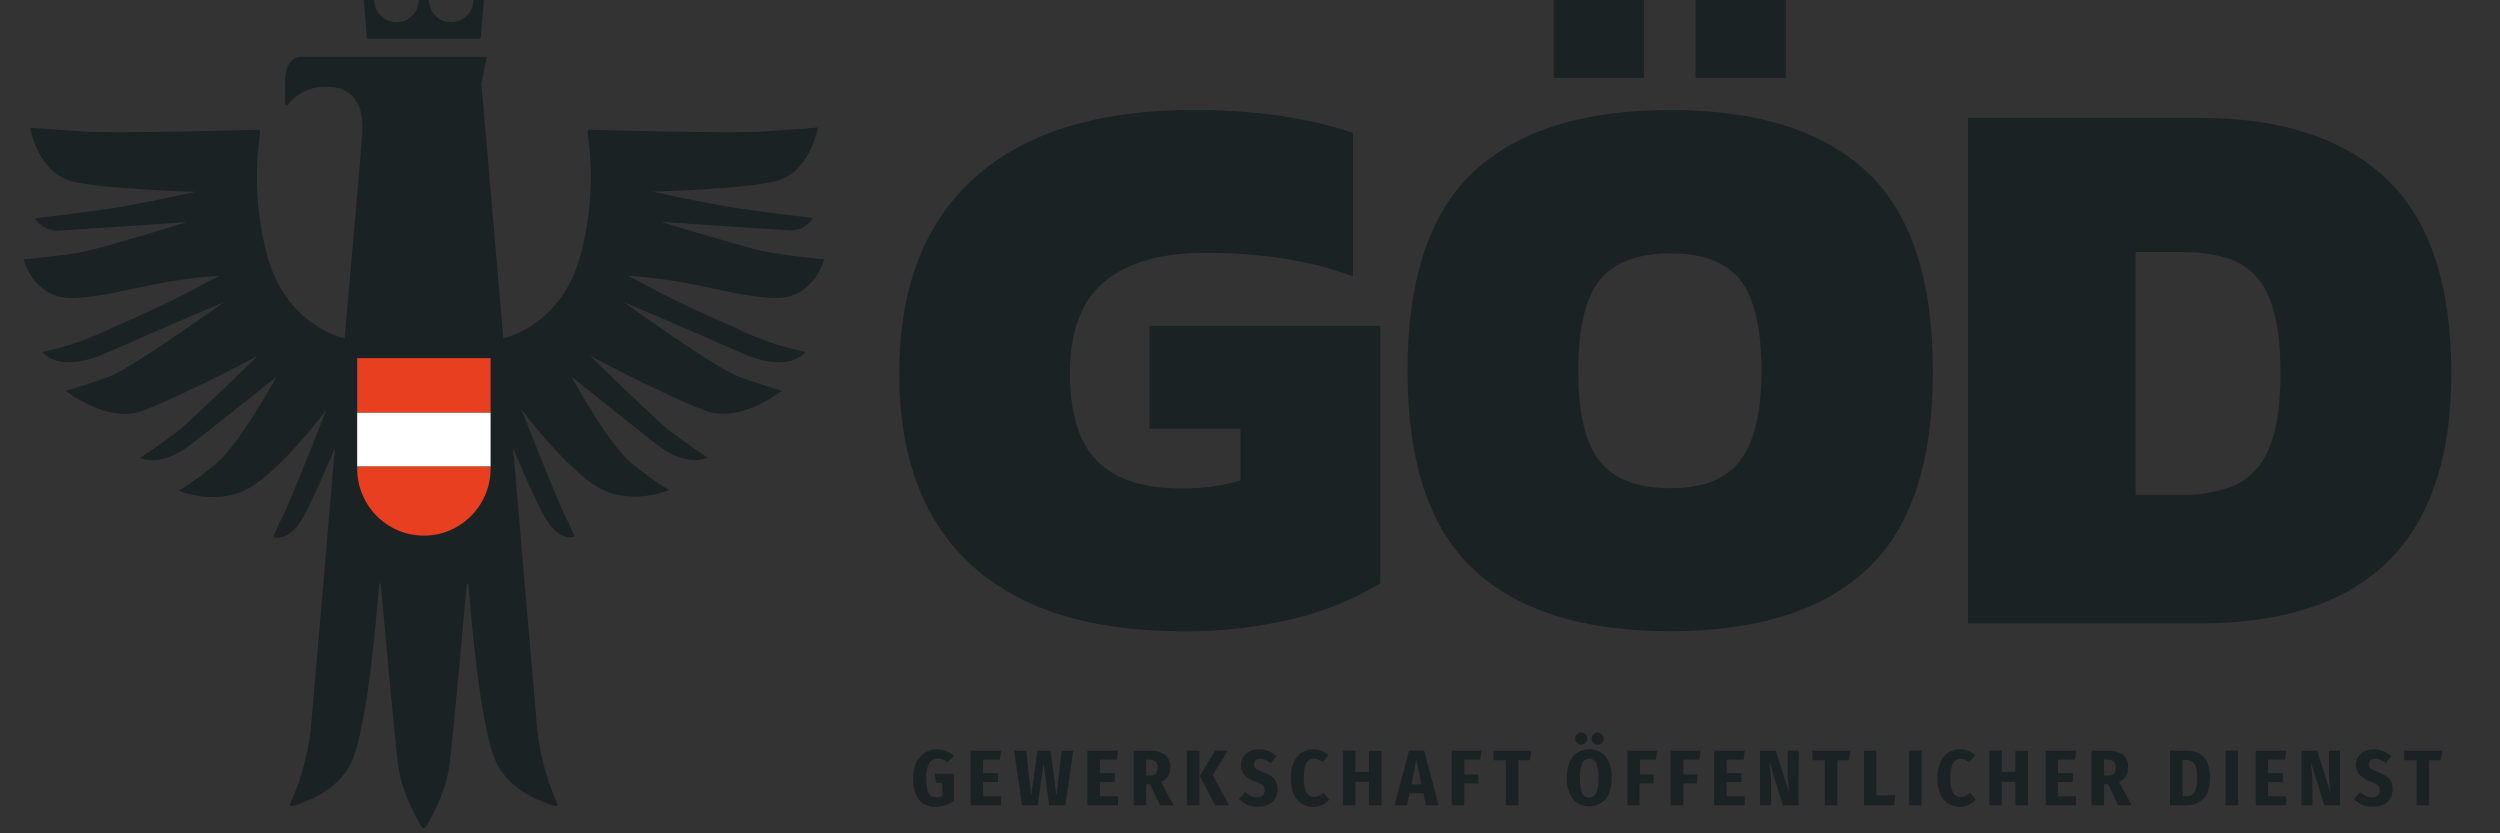 <svg width="72" height="24" viewBox="0 0 72 24" fill="none" xmlns="http://www.w3.org/2000/svg">
<rect x="0" y="0" width="72" height="24" fill="#333333" stroke="none"/>
<g clip-path="url(#clip0_2472_1006)">
<path d="M27.469 21.772L27.287 21.958C27.244 21.923 27.196 21.894 27.146 21.87C27.098 21.851 27.047 21.842 26.995 21.843C26.948 21.844 26.901 21.857 26.861 21.881C26.82 21.905 26.786 21.939 26.762 21.98C26.694 22.112 26.664 22.262 26.676 22.41C26.673 22.52 26.683 22.63 26.704 22.738C26.715 22.803 26.746 22.863 26.793 22.909C26.836 22.943 26.889 22.961 26.944 22.959C27.011 22.964 27.078 22.948 27.137 22.914V22.545H26.956L26.923 22.283H27.473V23.062C27.398 23.119 27.315 23.163 27.227 23.193C27.139 23.221 27.048 23.235 26.956 23.235C26.863 23.243 26.77 23.228 26.685 23.192C26.599 23.157 26.523 23.101 26.462 23.031C26.341 22.846 26.284 22.625 26.301 22.404C26.296 22.248 26.327 22.092 26.391 21.949C26.444 21.835 26.53 21.74 26.638 21.676C26.743 21.612 26.863 21.579 26.986 21.579C27.075 21.577 27.164 21.593 27.247 21.627C27.33 21.66 27.405 21.709 27.469 21.772Z" fill="#1B2224"/>
<path d="M28.838 21.617L28.793 21.876H28.314V22.266H28.739V22.521H28.314V22.931H28.834V23.193H27.953V21.617H28.838Z" fill="#1B2224"/>
<path d="M30.91 21.617L30.684 23.193H30.214L30.056 21.98L29.884 23.193H29.432L29.206 21.617H29.555L29.697 22.918L29.879 21.617H30.254L30.426 22.918L30.577 21.617H30.91Z" fill="#1B2224"/>
<path d="M32.202 21.617L32.164 21.876H31.678V22.266H32.107V22.521H31.678V22.931H32.197V23.193H31.316V21.617H32.202Z" fill="#1B2224"/>
<path d="M33.122 22.586H33.011V23.193H32.649V21.617H33.101C33.261 21.607 33.419 21.649 33.553 21.737C33.605 21.78 33.645 21.835 33.671 21.898C33.697 21.96 33.709 22.027 33.704 22.095C33.709 22.185 33.687 22.274 33.64 22.35C33.593 22.427 33.523 22.486 33.44 22.521L33.802 23.193H33.407L33.122 22.586ZM33.011 22.336H33.121C33.151 22.339 33.181 22.335 33.209 22.326C33.237 22.317 33.264 22.302 33.286 22.283C33.327 22.231 33.346 22.165 33.341 22.099C33.343 22.069 33.339 22.038 33.329 22.01C33.319 21.981 33.303 21.954 33.282 21.933C33.229 21.893 33.163 21.874 33.097 21.879H33.011V22.336Z" fill="#1B2224"/>
<path d="M34.544 21.617V23.193H34.183V21.617H34.544ZM35.362 21.617L34.924 22.325L35.398 23.193H34.995L34.556 22.351L34.995 21.616L35.362 21.617Z" fill="#1B2224"/>
<path d="M36.54 21.631C36.623 21.666 36.697 21.718 36.76 21.782L36.596 21.98C36.514 21.901 36.407 21.856 36.294 21.852C36.245 21.85 36.197 21.865 36.159 21.896C36.142 21.911 36.13 21.929 36.121 21.95C36.112 21.97 36.108 21.992 36.109 22.014C36.108 22.044 36.116 22.073 36.132 22.098C36.153 22.126 36.18 22.149 36.212 22.165C36.265 22.193 36.321 22.217 36.379 22.237C36.461 22.267 36.539 22.306 36.612 22.354C36.669 22.393 36.716 22.445 36.749 22.506C36.783 22.578 36.799 22.658 36.796 22.738C36.798 22.829 36.774 22.918 36.727 22.996C36.679 23.073 36.61 23.134 36.528 23.172C36.434 23.216 36.331 23.238 36.227 23.235C36.125 23.238 36.025 23.22 35.931 23.182C35.837 23.143 35.752 23.086 35.681 23.012L35.858 22.815C35.908 22.86 35.965 22.898 36.026 22.926C36.083 22.952 36.144 22.966 36.206 22.965C36.264 22.969 36.322 22.95 36.367 22.911C36.386 22.891 36.401 22.867 36.411 22.841C36.421 22.815 36.425 22.787 36.422 22.759C36.424 22.734 36.42 22.708 36.411 22.684C36.402 22.66 36.389 22.638 36.371 22.62C36.313 22.573 36.246 22.538 36.174 22.518C36.049 22.478 35.934 22.41 35.84 22.318C35.772 22.239 35.736 22.138 35.74 22.034C35.739 21.95 35.762 21.867 35.808 21.796C35.854 21.726 35.918 21.671 35.993 21.635C36.077 21.596 36.169 21.577 36.261 21.579C36.357 21.577 36.452 21.595 36.54 21.631Z" fill="#1B2224"/>
<path d="M38.06 21.622C38.134 21.653 38.202 21.697 38.262 21.752L38.09 21.954C38.054 21.922 38.013 21.896 37.969 21.876C37.929 21.858 37.885 21.849 37.841 21.849C37.645 21.849 37.548 22.034 37.548 22.403C37.548 22.771 37.645 22.95 37.849 22.95C37.896 22.952 37.943 22.941 37.986 22.92C38.034 22.895 38.079 22.865 38.12 22.831L38.283 23.031C38.226 23.093 38.159 23.144 38.084 23.182C38.003 23.221 37.915 23.24 37.826 23.238C37.706 23.241 37.587 23.209 37.484 23.146C37.382 23.078 37.303 22.98 37.257 22.865C37.199 22.721 37.171 22.566 37.176 22.41C37.171 22.254 37.199 22.099 37.26 21.955C37.306 21.843 37.384 21.746 37.483 21.676C37.584 21.613 37.7 21.58 37.819 21.582C37.901 21.579 37.983 21.593 38.06 21.622Z" fill="#1B2224"/>
<path d="M39.423 23.193V22.517H39.036V23.193H38.674V21.617H39.036V22.231H39.427V21.625H39.789V23.193H39.423Z" fill="#1B2224"/>
<path d="M41.063 23.193L40.994 22.85H40.594L40.525 23.193H40.159L40.581 21.616H41.015L41.435 23.193H41.063ZM40.649 22.586H40.938L40.787 21.881L40.649 22.586Z" fill="#1B2224"/>
<path d="M41.81 23.193V21.617H42.669L42.631 21.876H42.172V22.304H42.574V22.564H42.172V23.193H41.81Z" fill="#1B2224"/>
<path d="M44.104 21.617L44.066 21.895H43.729V23.193H43.367V21.895H43.011V21.617H44.104Z" fill="#1B2224"/>
<path d="M46.246 21.79C46.37 21.969 46.43 22.186 46.416 22.404C46.429 22.62 46.37 22.833 46.247 23.011C46.187 23.078 46.114 23.131 46.032 23.168C45.95 23.204 45.862 23.223 45.772 23.223C45.683 23.223 45.594 23.204 45.512 23.168C45.431 23.131 45.357 23.078 45.297 23.011C45.173 22.831 45.113 22.613 45.128 22.394C45.115 22.178 45.175 21.964 45.297 21.787C45.357 21.72 45.431 21.667 45.513 21.63C45.595 21.594 45.683 21.575 45.773 21.575C45.863 21.575 45.951 21.594 46.033 21.63C46.115 21.667 46.189 21.72 46.249 21.787L46.246 21.79ZM45.663 21.144C45.679 21.16 45.692 21.18 45.701 21.201C45.709 21.223 45.713 21.246 45.713 21.27C45.713 21.293 45.709 21.316 45.701 21.338C45.692 21.359 45.679 21.379 45.663 21.395C45.63 21.429 45.585 21.447 45.539 21.447C45.492 21.447 45.447 21.429 45.414 21.395C45.398 21.379 45.385 21.359 45.377 21.338C45.368 21.316 45.364 21.293 45.365 21.27C45.365 21.234 45.375 21.2 45.394 21.171C45.413 21.141 45.441 21.118 45.473 21.105C45.506 21.091 45.541 21.088 45.576 21.095C45.61 21.102 45.641 21.119 45.666 21.144H45.663ZM45.567 21.98C45.516 22.117 45.494 22.263 45.503 22.409C45.494 22.556 45.516 22.704 45.568 22.843C45.586 22.881 45.615 22.914 45.65 22.937C45.686 22.96 45.728 22.972 45.77 22.972C45.812 22.972 45.854 22.96 45.889 22.937C45.925 22.914 45.954 22.881 45.972 22.843C46.023 22.704 46.045 22.556 46.036 22.409C46.045 22.263 46.023 22.116 45.972 21.98C45.954 21.941 45.925 21.907 45.889 21.884C45.854 21.861 45.812 21.849 45.769 21.849C45.727 21.849 45.685 21.861 45.649 21.884C45.613 21.907 45.584 21.941 45.567 21.98ZM46.136 21.148C46.153 21.164 46.166 21.184 46.175 21.206C46.184 21.227 46.188 21.251 46.187 21.274C46.188 21.297 46.184 21.321 46.175 21.342C46.167 21.364 46.154 21.384 46.137 21.4C46.104 21.433 46.059 21.452 46.012 21.452C45.966 21.452 45.921 21.433 45.887 21.4C45.871 21.384 45.858 21.364 45.85 21.342C45.841 21.321 45.837 21.297 45.838 21.274C45.837 21.239 45.848 21.204 45.867 21.175C45.886 21.146 45.914 21.123 45.946 21.109C45.979 21.096 46.014 21.092 46.048 21.099C46.083 21.106 46.114 21.123 46.139 21.148H46.136Z" fill="#1B2224"/>
<path d="M46.868 23.193V21.617H47.727L47.687 21.876H47.235V22.304H47.621V22.564H47.219V23.193H46.868Z" fill="#1B2224"/>
<path d="M48.114 23.193V21.617H48.977L48.939 21.876H48.48V22.304H48.882V22.564H48.48V23.193H48.114Z" fill="#1B2224"/>
<path d="M50.254 21.617L50.215 21.876H49.73V22.266H50.154V22.521H49.73V22.931H50.249V23.193H49.368V21.617H50.254Z" fill="#1B2224"/>
<path d="M51.799 23.193H51.347L50.963 21.955C50.965 21.97 50.965 21.986 50.963 22.001C50.977 22.11 50.987 22.209 50.995 22.304C51.002 22.4 51.007 22.495 51.007 22.608V23.193H50.691V21.617H51.142L51.537 22.858C51.504 22.663 51.488 22.465 51.487 22.268V21.617H51.804L51.799 23.193Z" fill="#1B2224"/>
<path d="M53.289 21.617L53.251 21.895H52.914V23.193H52.552V21.895H52.195V21.617H53.289Z" fill="#1B2224"/>
<path d="M54.037 21.617V22.905H54.583L54.549 23.193H53.683V21.617H54.037Z" fill="#1B2224"/>
<path d="M55.343 21.617V23.193H54.982V21.617H55.343Z" fill="#1B2224"/>
<path d="M56.681 21.622C56.755 21.653 56.824 21.697 56.883 21.752L56.711 21.954C56.675 21.922 56.634 21.896 56.59 21.876C56.55 21.858 56.507 21.849 56.462 21.849C56.267 21.849 56.169 22.034 56.169 22.403C56.169 22.771 56.267 22.95 56.47 22.95C56.517 22.952 56.565 22.941 56.607 22.92C56.655 22.895 56.7 22.865 56.741 22.831L56.904 23.031C56.847 23.093 56.78 23.144 56.705 23.182C56.624 23.221 56.536 23.24 56.447 23.238C56.327 23.241 56.208 23.209 56.105 23.146C56.004 23.078 55.924 22.98 55.878 22.865C55.82 22.721 55.792 22.566 55.797 22.41C55.792 22.254 55.821 22.099 55.881 21.955C55.927 21.843 56.005 21.746 56.104 21.676C56.205 21.613 56.321 21.58 56.44 21.582C56.522 21.579 56.604 21.593 56.681 21.622Z" fill="#1B2224"/>
<path d="M58.044 23.193V22.517H57.652V23.193H57.291V21.617H57.652V22.231H58.044V21.625H58.405V23.193H58.044Z" fill="#1B2224"/>
<path d="M59.796 21.617L59.756 21.876H59.271V22.266H59.696V22.521H59.271V22.931H59.791V23.193H58.917V21.617H59.796Z" fill="#1B2224"/>
<path d="M60.716 22.586H60.599V23.193H60.237V21.617H60.689C60.848 21.607 61.007 21.649 61.141 21.737C61.192 21.78 61.233 21.835 61.259 21.898C61.285 21.96 61.296 22.027 61.291 22.095C61.297 22.185 61.275 22.274 61.227 22.35C61.18 22.427 61.11 22.486 61.028 22.521L61.395 23.193H61.001L60.716 22.586ZM60.599 22.333H60.709C60.738 22.336 60.768 22.334 60.797 22.325C60.826 22.317 60.853 22.302 60.876 22.283C60.916 22.231 60.936 22.165 60.93 22.099C60.932 22.069 60.928 22.038 60.918 22.01C60.908 21.981 60.892 21.954 60.871 21.933C60.818 21.893 60.752 21.874 60.686 21.879H60.594L60.599 22.333Z" fill="#1B2224"/>
<path d="M63.286 21.676C63.397 21.721 63.489 21.803 63.546 21.91C63.62 22.06 63.654 22.227 63.646 22.395C63.646 22.689 63.581 22.896 63.451 23.014C63.309 23.138 63.124 23.202 62.936 23.193H62.496V21.617H62.907C63.036 21.614 63.164 21.634 63.286 21.676ZM62.858 21.878V22.928H62.959C63.02 22.933 63.081 22.92 63.135 22.89C63.187 22.849 63.224 22.792 63.24 22.727C63.268 22.622 63.281 22.512 63.278 22.403C63.282 22.294 63.269 22.186 63.239 22.081C63.222 22.02 63.184 21.966 63.132 21.93C63.08 21.901 63.021 21.887 62.962 21.889L62.858 21.878Z" fill="#1B2224"/>
<path d="M64.457 21.617V23.193H64.096V21.617H64.457Z" fill="#1B2224"/>
<path d="M65.846 21.617L65.807 21.876H65.322V22.266H65.747V22.521H65.322V22.931H65.846V23.193H64.965V21.617H65.846Z" fill="#1B2224"/>
<path d="M67.391 23.193H66.94L66.556 21.955C66.557 21.97 66.557 21.986 66.556 22.001C66.569 22.11 66.58 22.209 66.587 22.304C66.595 22.4 66.599 22.495 66.599 22.608V23.193H66.283V21.617H66.735L67.125 22.858C67.092 22.663 67.075 22.465 67.075 22.268V21.617H67.391V23.193Z" fill="#1B2224"/>
<path d="M68.644 21.631C68.727 21.666 68.802 21.717 68.864 21.782L68.708 21.98C68.626 21.901 68.519 21.856 68.406 21.852C68.358 21.85 68.309 21.865 68.271 21.896C68.254 21.911 68.242 21.929 68.233 21.95C68.224 21.97 68.22 21.992 68.221 22.014C68.221 22.044 68.228 22.073 68.244 22.098C68.265 22.126 68.292 22.149 68.324 22.165C68.377 22.193 68.433 22.217 68.491 22.237C68.573 22.267 68.651 22.306 68.724 22.354C68.782 22.393 68.829 22.445 68.861 22.506C68.895 22.578 68.911 22.658 68.908 22.738C68.91 22.829 68.886 22.918 68.84 22.996C68.792 23.073 68.722 23.134 68.64 23.172C68.546 23.216 68.443 23.238 68.339 23.235C68.237 23.238 68.137 23.22 68.043 23.182C67.949 23.143 67.864 23.086 67.793 23.012L67.97 22.815C68.02 22.86 68.077 22.897 68.138 22.926C68.195 22.952 68.256 22.965 68.318 22.965C68.376 22.969 68.434 22.95 68.479 22.911C68.498 22.891 68.514 22.867 68.523 22.841C68.533 22.815 68.537 22.787 68.534 22.759C68.536 22.734 68.532 22.708 68.523 22.684C68.514 22.66 68.501 22.638 68.483 22.62C68.425 22.572 68.358 22.536 68.286 22.515C68.161 22.475 68.046 22.407 67.952 22.315C67.884 22.236 67.848 22.135 67.852 22.031C67.851 21.947 67.874 21.864 67.92 21.793C67.967 21.725 68.031 21.67 68.105 21.635C68.189 21.597 68.281 21.577 68.373 21.579C68.466 21.578 68.558 21.596 68.644 21.631Z" fill="#1B2224"/>
<path d="M70.333 21.617L70.294 21.895H69.958V23.193H69.597V21.895H69.24V21.617H70.333Z" fill="#1B2224"/>
</g>
<g clip-path="url(#clip1_2472_1006)">
<path d="M22.278 8.584C23.453 8.625 23.736 7.469 23.736 7.469C23.736 7.469 22.599 7.366 22 7.238C21.403 7.111 19.036 6.39 19.036 6.39C19.036 6.39 22.11 6.598 22.666 6.63C22.812 6.651 22.96 6.628 23.094 6.566C23.227 6.504 23.34 6.405 23.419 6.28C23.419 6.28 22.452 6.167 21.461 6.029C20.47 5.891 18.797 5.518 18.797 5.518C18.797 5.518 21.461 5.45 22.353 5.215C23.334 4.966 23.558 3.672 23.558 3.672L21.933 3.792C20.973 3.844 17.565 3.753 16.986 3.737C16.976 3.737 16.966 3.739 16.957 3.743C16.948 3.748 16.94 3.754 16.934 3.761C16.928 3.769 16.923 3.778 16.921 3.788C16.918 3.798 16.918 3.808 16.92 3.818C17.099 5.019 17.025 6.244 16.702 7.414C16.208 9.112 14.988 9.611 14.497 9.746C14.161 5.852 13.864 2.407 13.864 2.407L14.015 1.67C14.015 1.666 14.015 1.661 14.014 1.657C14.013 1.653 14.011 1.649 14.008 1.646C14.005 1.643 14.002 1.64 13.998 1.638C13.994 1.636 13.99 1.635 13.986 1.635H8.645C8.645 1.635 8.21 1.64 8.21 2.34C8.21 2.445 8.21 2.812 8.21 2.988C8.209 2.998 8.212 3.007 8.218 3.015C8.223 3.022 8.231 3.028 8.24 3.031C8.249 3.034 8.259 3.034 8.268 3.031C8.277 3.028 8.284 3.022 8.29 3.014C8.423 2.844 8.594 2.709 8.79 2.62C8.986 2.531 9.2 2.49 9.415 2.501C10.361 2.501 10.459 3.278 10.436 3.809C10.424 4.065 10.147 7.232 9.924 9.749C9.445 9.62 8.21 9.128 7.711 7.414C7.389 6.244 7.315 5.019 7.494 3.818C7.496 3.808 7.496 3.798 7.494 3.788C7.491 3.778 7.487 3.769 7.48 3.761C7.474 3.754 7.466 3.748 7.457 3.743C7.448 3.739 7.438 3.737 7.428 3.737C6.856 3.753 3.441 3.844 2.482 3.792L0.867 3.68C0.867 3.68 1.087 4.974 2.072 5.222C2.964 5.45 5.628 5.526 5.628 5.526C5.628 5.526 3.959 5.899 2.964 6.037C1.968 6.175 1.006 6.287 1.006 6.287C1.084 6.412 1.197 6.512 1.331 6.574C1.465 6.636 1.613 6.658 1.759 6.638C2.313 6.606 5.387 6.398 5.387 6.398C5.387 6.398 3.021 7.12 2.423 7.246C1.825 7.372 0.679 7.469 0.679 7.469C0.679 7.469 0.962 8.625 2.135 8.584C2.933 8.555 3.762 8.312 4.827 8.12C5.325 8.032 5.828 7.971 6.333 7.939C5.743 8.215 5.39 8.506 3.244 9.433C2.6 9.754 1.918 9.991 1.215 10.139C1.215 10.139 1.667 10.783 3.057 10.166C4.652 9.461 6.45 8.701 6.45 8.701C6.45 8.701 3.781 10.618 3.116 10.858C2.45 11.097 1.897 11.258 1.897 11.258C1.897 11.258 3.102 12.203 4.087 11.839C5.142 11.455 7.422 10.249 7.422 10.249C7.422 10.249 5.581 12.044 5.175 12.373C4.768 12.702 4.036 13.186 4.036 13.186C4.036 13.186 4.595 13.5 5.508 12.793C6.42 12.086 7.958 10.858 7.958 10.858C7.958 10.858 6.961 12.678 6.301 13.285C5.941 13.6 5.554 13.882 5.145 14.13C5.145 14.13 6.211 14.585 7.146 14.073C8.082 13.562 9.406 11.798 9.406 11.798C9.406 11.798 8.375 14.398 8.201 14.744C8.026 15.09 7.866 15.463 7.866 15.463C7.866 15.463 8.33 15.684 8.796 14.785C9.097 14.187 9.449 13.373 9.647 12.892C9.308 16.836 8.999 20.424 8.982 20.641C8.929 21.506 8.718 22.352 8.36 23.14C8.355 23.149 8.353 23.159 8.354 23.169C8.355 23.18 8.359 23.189 8.365 23.198C8.372 23.206 8.381 23.211 8.39 23.214C8.4 23.217 8.411 23.217 8.421 23.214C8.749 23.129 9.713 22.797 10.114 21.97C10.565 21.027 10.843 17.822 10.918 16.826C10.918 16.82 10.92 16.814 10.925 16.809C10.93 16.805 10.936 16.802 10.942 16.802C10.948 16.802 10.954 16.805 10.959 16.809C10.963 16.814 10.966 16.82 10.966 16.826C11.058 17.849 11.361 21.207 11.466 22.037C11.561 22.788 11.963 23.514 12.147 23.816C12.153 23.826 12.162 23.834 12.172 23.839C12.182 23.845 12.193 23.848 12.205 23.848C12.216 23.848 12.228 23.845 12.238 23.839C12.248 23.834 12.257 23.826 12.263 23.816C12.447 23.513 12.849 22.788 12.944 22.037C13.049 21.207 13.352 17.853 13.442 16.828C13.444 16.822 13.447 16.817 13.451 16.814C13.456 16.81 13.461 16.808 13.467 16.808C13.473 16.808 13.478 16.81 13.483 16.814C13.487 16.817 13.491 16.822 13.492 16.828C13.567 17.826 13.841 21.028 14.296 21.97C14.697 22.797 15.661 23.129 15.989 23.214C15.999 23.217 16.01 23.217 16.019 23.214C16.029 23.211 16.038 23.206 16.044 23.198C16.051 23.189 16.055 23.18 16.056 23.169C16.057 23.159 16.055 23.149 16.049 23.14C15.694 22.348 15.488 21.497 15.44 20.629C15.423 20.412 15.114 16.826 14.775 12.893C14.974 13.377 15.316 14.181 15.622 14.773C16.086 15.672 16.55 15.451 16.55 15.451C16.55 15.451 16.39 15.078 16.217 14.732C16.044 14.386 15.012 11.786 15.012 11.786C15.012 11.786 16.339 13.553 17.271 14.061C18.203 14.569 19.271 14.117 19.271 14.117C18.862 13.87 18.475 13.588 18.114 13.273C17.456 12.678 16.458 10.845 16.458 10.845C16.458 10.845 18 12.088 18.904 12.793C19.808 13.498 20.375 13.178 20.375 13.178C20.375 13.178 19.643 12.687 19.237 12.365C18.83 12.044 16.989 10.242 16.989 10.242C16.989 10.242 19.276 11.455 20.324 11.831C21.314 12.203 22.519 11.258 22.519 11.258C22.519 11.258 21.967 11.093 21.3 10.858C20.633 10.623 17.965 8.701 17.965 8.701C17.965 8.701 19.764 9.459 21.359 10.166C22.755 10.783 23.201 10.139 23.201 10.139C22.495 9.992 21.81 9.755 21.163 9.433C19.017 8.506 18.664 8.22 18.074 7.939C18.579 7.971 19.082 8.032 19.58 8.12C20.652 8.312 21.481 8.555 22.278 8.584ZM13.896 -0H13.668C13.664 -0 13.659 0 13.655 0.002C13.65 0.004 13.646 0.006 13.643 0.009C13.639 0.013 13.637 0.017 13.635 0.021C13.633 0.025 13.632 0.03 13.632 0.035C13.622 0.199 13.55 0.353 13.431 0.466C13.312 0.579 13.155 0.641 12.992 0.641C12.829 0.641 12.672 0.578 12.553 0.466C12.434 0.353 12.363 0.199 12.353 0.035C12.353 0.026 12.349 0.017 12.343 0.01C12.336 0.004 12.328 0 12.319 -0H12.093C12.084 0 12.075 0.004 12.069 0.01C12.062 0.017 12.058 0.026 12.058 0.035C12.049 0.199 11.977 0.353 11.858 0.466C11.74 0.578 11.583 0.641 11.419 0.641C11.256 0.642 11.099 0.579 10.98 0.466C10.861 0.353 10.789 0.199 10.779 0.035C10.779 0.03 10.778 0.026 10.777 0.021C10.775 0.017 10.772 0.013 10.769 0.01C10.766 0.007 10.762 0.004 10.758 0.002C10.754 0.001 10.749 -0 10.745 -0H10.517C10.512 -0 10.507 0.001 10.503 0.003C10.498 0.005 10.494 0.008 10.491 0.012C10.487 0.015 10.485 0.02 10.483 0.024C10.481 0.029 10.481 0.034 10.481 0.039L10.565 1.083C10.566 1.092 10.571 1.1 10.577 1.106C10.584 1.112 10.593 1.116 10.602 1.116H13.811C13.82 1.116 13.829 1.112 13.835 1.106C13.841 1.1 13.845 1.092 13.846 1.083L13.933 0.039C13.934 0.034 13.933 0.029 13.931 0.024C13.93 0.019 13.927 0.015 13.923 0.011C13.92 0.007 13.915 0.004 13.911 0.002C13.906 0 13.901 -0 13.896 -0Z" fill="#1B2224"/>
<path d="M14.129 11.879H10.287V13.438H14.129V11.879Z" fill="white"/>
<path fill-rule="evenodd" clip-rule="evenodd" d="M14.129 11.879H10.287V10.315H14.129V11.879ZM10.287 13.437C10.28 13.695 10.324 13.953 10.417 14.194C10.511 14.435 10.651 14.655 10.83 14.84C11.009 15.025 11.223 15.173 11.46 15.274C11.697 15.374 11.951 15.426 12.208 15.426C12.465 15.426 12.719 15.374 12.956 15.274C13.193 15.173 13.407 15.025 13.586 14.84C13.765 14.655 13.905 14.435 13.999 14.194C14.092 13.953 14.136 13.695 14.129 13.437H10.287Z" fill="#E83F20"/>
</g>
<g clip-path="url(#clip2_2472_1006)">
<path d="M27.986 16.281C26.595 15.017 25.899 13.17 25.899 10.741C25.899 8.285 26.625 6.409 28.077 5.111C29.529 3.813 31.631 3.165 34.385 3.167C36.132 3.167 37.659 3.387 38.965 3.827V7.96C37.767 7.509 36.353 7.283 34.722 7.282C33.45 7.282 32.48 7.557 31.814 8.107C31.147 8.657 30.814 9.536 30.815 10.746C30.815 11.922 31.081 12.77 31.612 13.29C32.143 13.811 32.947 14.07 34.023 14.065C34.599 14.074 35.173 13.998 35.727 13.838V12.347H33.106V9.384H39.752V16.801C39.005 17.251 38.196 17.586 37.35 17.796C36.271 18.066 35.161 18.195 34.049 18.18C31.399 18.18 29.378 17.547 27.986 16.281Z" fill="#1B2224"/>
<path d="M42.445 16.405C41.173 15.223 40.537 13.319 40.536 10.696C40.536 8.043 41.172 6.126 42.445 4.942C43.718 3.759 45.604 3.167 48.102 3.167C50.601 3.167 52.486 3.759 53.759 4.942C55.032 6.126 55.668 8.043 55.668 10.696C55.668 13.319 55.032 15.223 53.759 16.405C52.486 17.587 50.601 18.179 48.102 18.18C45.602 18.18 43.716 17.588 42.445 16.405ZM44.748 0H47.349V2.243H44.748V0ZM50.111 13.268C50.522 12.74 50.729 11.881 50.73 10.691C50.73 9.459 50.527 8.585 50.123 8.069C49.718 7.552 49.045 7.296 48.102 7.299C47.16 7.299 46.481 7.556 46.071 8.069C45.661 8.581 45.453 9.456 45.453 10.691C45.453 11.897 45.659 12.76 46.071 13.28C46.481 13.8 47.16 14.06 48.102 14.06C49.044 14.06 49.7 13.801 50.111 13.273V13.268ZM48.831 0H51.432V2.243H48.831V0Z" fill="#1B2224"/>
<path d="M56.677 3.393H63.346C65.695 3.393 67.491 3.981 68.734 5.157C69.977 6.334 70.599 8.203 70.598 10.765C70.598 15.558 68.18 17.954 63.346 17.954H56.677V3.393ZM62.761 14.252C63.314 14.272 63.865 14.176 64.378 13.97C64.82 13.757 65.164 13.383 65.342 12.924C65.566 12.418 65.678 11.698 65.678 10.765C65.678 9.831 65.573 9.111 65.364 8.604C65.198 8.146 64.865 7.768 64.432 7.549C64.022 7.355 63.465 7.258 62.761 7.258H61.505V14.252H62.761Z" fill="#1B2224"/>
</g>
<defs>
<clipPath id="clip0_2472_1006">
<rect width="44.831" height="3.386" fill="white" transform="translate(26.233 20.614)"/>
</clipPath>
<clipPath id="clip1_2472_1006">
<rect width="23.057" height="23.848" fill="white" transform="translate(0.679)"/>
</clipPath>
<clipPath id="clip2_2472_1006">
<rect width="44.915" height="18.18" fill="white" transform="translate(25.899)"/>
</clipPath>
</defs>
</svg>
